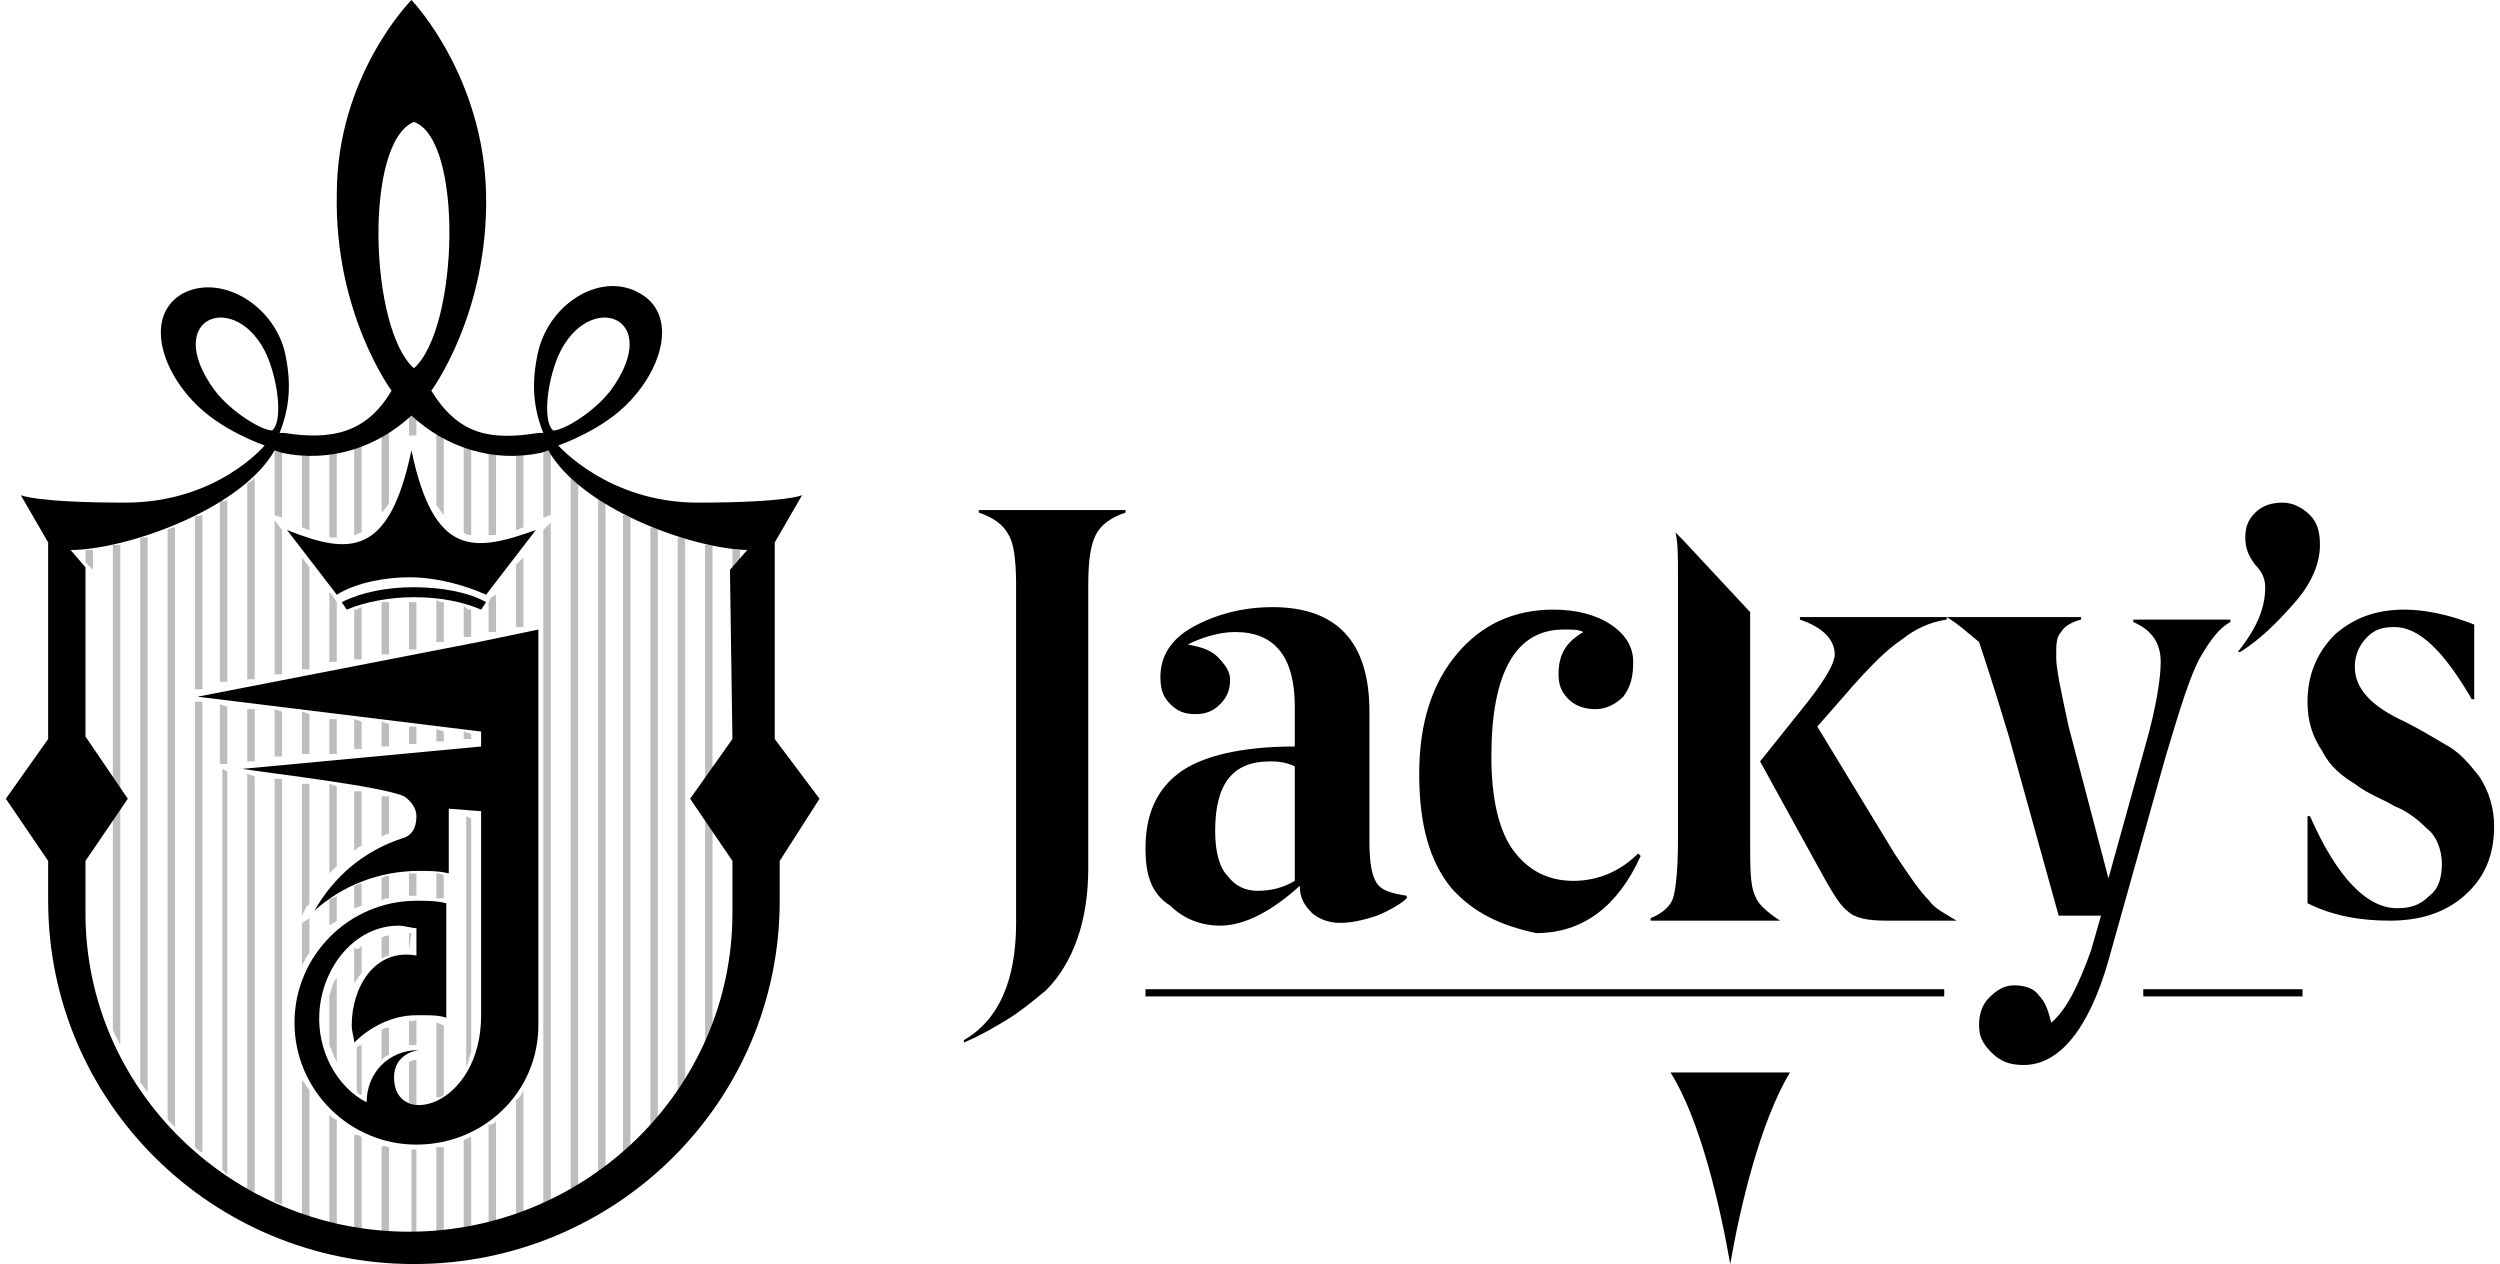 <svg width="178" height="90" viewBox="0 0 178 90" fill="none" xmlns="http://www.w3.org/2000/svg">
<path d="M81.559 70.689H138.429M163.94 70.689H152.602" stroke="black" stroke-width="0.512" stroke-miterlimit="24"/>
<path d="M170.673 64.665C171.559 64.665 172.267 64.488 172.976 63.779C173.685 63.248 173.862 62.362 173.862 61.476C173.862 60.59 173.507 59.528 172.799 58.996C172.09 58.287 171.381 57.756 170.496 57.401C169.61 56.87 168.547 56.516 167.661 55.807C166.775 55.276 165.889 54.567 165.358 53.504C164.649 52.441 164.295 51.378 164.295 49.961C164.295 48.012 165.003 46.417 166.244 45.177C167.661 43.937 169.255 43.405 171.204 43.405C172.622 43.405 174.393 43.76 176.165 44.468V49.783H175.988C174.039 46.417 172.267 44.646 170.496 44.646C169.61 44.646 169.078 44.823 168.547 45.354C168.015 45.886 167.661 46.594 167.661 47.48C167.661 49.075 168.901 50.315 171.204 51.378C172.267 51.909 173.153 52.441 174.039 52.972C175.102 53.504 175.811 54.39 176.519 55.276C177.228 56.339 177.582 57.579 177.582 58.819C177.582 60.945 176.874 62.539 175.456 63.779C174.039 65.02 172.267 65.551 170.141 65.551C168.015 65.551 166.066 65.197 164.295 64.311V58.11H164.472C166.421 62.539 168.547 64.665 170.673 64.665ZM161.283 41.811C161.283 41.279 161.106 40.748 160.574 40.217C160.043 39.508 159.866 38.976 159.866 38.268C159.866 37.559 160.043 37.028 160.574 36.496C161.106 35.965 161.814 35.787 162.523 35.787C163.232 35.787 163.94 36.142 164.472 36.673C165.003 37.205 165.181 37.913 165.181 38.799C165.181 40.039 164.649 41.457 163.409 42.874C162.169 44.291 160.929 45.531 159.511 46.417H159.334C160.751 44.646 161.283 43.228 161.283 41.811ZM138.606 43.937H148.173V44.114C147.464 44.291 146.933 44.646 146.755 45C146.401 45.354 146.401 45.886 146.401 46.772C146.401 47.657 146.755 49.252 147.287 51.732L150.122 62.539L152.779 52.972C153.488 50.492 153.842 48.366 153.842 47.126C153.842 45.709 153.133 44.823 151.893 44.291V44.114H158.803V44.291C158.094 44.646 157.385 45.531 156.677 46.772C155.968 48.012 155.259 50.315 154.196 53.858L150.122 68.386C148.704 73.346 146.578 75.827 144.098 75.827C143.212 75.827 142.503 75.65 141.795 74.941C141.086 74.232 140.909 73.701 140.909 72.992C140.909 72.283 141.086 71.575 141.618 71.043C142.149 70.512 142.681 70.157 143.389 70.157C144.098 70.157 144.807 70.335 145.161 70.866C145.692 71.398 145.87 72.106 146.047 72.815C147.11 71.929 147.996 70.157 148.881 67.677L149.59 65.197H146.578L143.035 52.441C141.972 48.898 141.263 46.772 140.909 45.709C140.023 45 139.492 44.468 138.606 43.937ZM126.736 65.551H117.523V65.374C118.409 65.02 118.94 64.488 119.118 63.957C119.295 63.425 119.472 62.008 119.472 59.882V40.925C119.472 39.685 119.472 38.622 119.295 37.913L119.826 38.445L124.61 43.583V59.705C124.61 61.831 124.61 63.071 124.964 63.779C125.141 64.311 125.673 64.842 126.736 65.551ZM139.314 65.551H134.354C132.937 65.551 132.051 65.374 131.519 64.842C130.988 64.488 130.279 63.248 129.216 61.299L125.318 54.212L128.153 50.669C129.748 48.72 130.633 47.303 130.633 46.594C130.633 45.531 129.748 44.646 128.153 44.114V43.937H138.606V44.114C137.366 44.291 136.303 44.823 135.417 45.531C134.354 46.24 133.291 47.303 131.874 48.898L129.393 51.732L134.885 60.768C135.948 62.362 136.657 63.425 137.366 64.134C137.72 64.665 138.429 65.02 139.314 65.551ZM103.35 63.248C101.755 61.299 101.047 58.642 101.047 55.098C101.047 51.555 101.933 48.72 103.704 46.594C105.476 44.468 107.779 43.405 110.614 43.405C112.208 43.405 113.625 43.76 114.688 44.468C115.751 45.177 116.283 46.063 116.283 47.126C116.283 48.189 116.106 48.898 115.574 49.606C115.043 50.138 114.334 50.492 113.625 50.492C112.917 50.492 112.208 50.315 111.677 49.783C111.145 49.252 110.968 48.72 110.968 48.012C110.968 46.594 111.5 45.709 112.74 45C112.385 44.823 112.031 44.823 111.322 44.823C107.956 44.823 106.185 47.835 106.185 53.858C106.185 56.87 106.716 59.173 107.779 60.59C108.842 62.008 110.259 62.717 112.031 62.717C113.803 62.717 115.397 62.008 116.637 60.768L116.814 60.945C115.22 64.488 112.74 66.437 109.374 66.437C106.893 65.905 104.944 65.02 103.35 63.248ZM81.559 60.413C81.559 58.11 82.267 56.339 83.862 55.098C85.456 53.858 88.291 53.15 92.189 53.15V50.315C92.189 46.772 90.771 45 87.936 45C86.874 45 85.633 45.354 84.57 45.886C85.456 46.063 86.165 46.24 86.696 46.772C87.228 47.303 87.582 47.835 87.582 48.366C87.582 49.075 87.405 49.606 86.874 50.138C86.342 50.669 85.811 50.846 85.102 50.846C84.393 50.846 83.862 50.669 83.33 50.138C82.799 49.606 82.622 49.075 82.622 48.189C82.622 46.772 83.33 45.531 84.925 44.646C86.519 43.76 88.468 43.228 90.594 43.228C95.2 43.228 97.503 45.709 97.503 50.669V59.882C97.503 61.476 97.681 62.362 98.035 62.894C98.389 63.425 99.098 63.602 100.161 63.779V63.957C99.807 64.311 98.921 64.842 98.035 65.197C95.909 65.905 94.492 65.905 93.429 65.02C92.897 64.488 92.543 63.957 92.543 63.071C90.594 64.842 88.645 65.905 86.874 65.905C85.456 65.905 84.216 65.374 83.33 64.488C81.913 63.602 81.559 62.185 81.559 60.413ZM90.417 54.212C87.759 54.212 86.519 55.807 86.519 59.173C86.519 60.768 86.874 61.831 87.405 62.362C87.936 63.071 88.645 63.425 89.531 63.425C90.417 63.425 91.303 63.248 92.189 62.717V54.567C91.48 54.212 90.771 54.212 90.417 54.212ZM72.346 65.728V41.634C72.346 39.862 72.169 38.622 71.814 38.09C71.46 37.382 70.751 36.85 69.689 36.496V36.319H80.141V36.496C79.078 36.85 78.37 37.382 78.015 38.09C77.661 38.799 77.484 39.862 77.484 41.634V61.831C77.484 65.551 76.421 68.563 74.472 70.512C73.409 71.398 72.523 72.106 71.637 72.638C70.751 73.169 69.866 73.701 68.626 74.232V74.055C71.106 72.638 72.346 69.803 72.346 65.728Z" fill="black"/>
<path d="M118.94 76.358H127.444C125.318 79.901 123.901 85.925 123.192 90C122.484 85.925 121.066 79.724 118.94 76.358Z" fill="black"/>
<path d="M6.618 39.154V65.728C6.618 65.551 6.618 65.197 6.618 65.02V40.571L6.086 40.039V39.154C6.441 39.154 6.441 39.154 6.618 39.154Z" fill="#BCBDBF"/>
<path d="M8.566 38.799V74.409C8.389 74.055 8.212 73.701 8.035 73.347V38.799C8.212 38.799 8.389 38.799 8.566 38.799Z" fill="#BCBDBF"/>
<path d="M10.516 38.268V77.775C10.339 77.598 10.162 77.244 9.984 77.067V38.268C10.162 38.268 10.339 38.268 10.516 38.268Z" fill="#BCBDBF"/>
<path d="M12.464 37.559V80.256C12.287 80.079 12.11 79.901 11.933 79.724V37.736C12.11 37.559 12.287 37.559 12.464 37.559Z" fill="#BCBDBF"/>
<path d="M14.412 36.673V49.075H13.881V36.673C14.058 36.85 14.235 36.673 14.412 36.673ZM14.412 49.961V82.028C14.235 82.028 14.058 81.85 13.881 81.673V49.961H14.412Z" fill="#BCBDBF"/>
<path d="M16.184 35.433V48.543H15.652V35.61C16.007 35.787 16.184 35.61 16.184 35.433ZM16.184 50.315V54.39H15.652V50.138L16.184 50.315ZM16.184 54.921V83.622C16.184 83.622 16.007 83.445 15.829 83.268V54.744L16.184 54.921Z" fill="#BCBDBF"/>
<path d="M18.134 34.016V48.366H17.602V34.37C17.78 34.37 17.957 34.193 18.134 34.016ZM18.134 50.492V54.212H17.602V50.492H18.134ZM18.134 55.276V84.862C17.957 84.862 17.78 84.685 17.602 84.685V55.098L18.134 55.276Z" fill="#BCBDBF"/>
<path d="M20.082 32.067V36.85L19.55 36.673V32.244V32.067C19.727 32.067 19.905 32.067 20.082 32.067ZM20.082 37.736V48.012H19.55V37.028L20.082 37.736ZM20.082 50.669V53.858H19.55V50.492L20.082 50.669ZM20.082 55.453V85.748C19.905 85.748 19.727 85.571 19.55 85.571V55.453H20.082Z" fill="#BCBDBF"/>
<path d="M22.032 32.421V37.736C21.855 37.736 21.678 37.559 21.5 37.559V32.421C21.678 32.421 21.855 32.421 22.032 32.421ZM22.032 40.394V47.658H21.5V39.685L22.032 40.394ZM22.032 50.847V53.681H21.5V50.669L22.032 50.847ZM22.032 55.807V64.311C22.032 64.311 22.032 64.488 21.855 64.488L21.5 65.197V55.807H22.032ZM22.032 65.374V67.854C21.855 68.032 21.678 68.386 21.5 68.74V65.728L22.032 65.374ZM22.032 77.599V86.634C21.855 86.634 21.678 86.457 21.5 86.457V76.89C21.678 77.067 21.855 77.421 22.032 77.599Z" fill="#BCBDBF"/>
<path d="M23.98 32.244V38.268C23.803 38.268 23.626 38.268 23.449 38.268V32.421C23.626 32.244 23.803 32.244 23.98 32.244ZM23.98 42.874V47.126H23.449V42.165L23.626 42.342L23.98 42.874ZM23.98 51.201V53.681H23.449V51.201H23.98ZM23.98 55.984V61.654C23.803 61.831 23.626 62.008 23.449 62.185V55.807L23.98 55.984ZM23.98 63.779V65.551C23.803 65.728 23.626 65.728 23.449 65.905V63.957C23.626 63.957 23.803 63.957 23.98 63.779ZM23.98 69.626V75.65C23.803 75.295 23.626 74.764 23.449 74.409V70.866C23.626 70.512 23.626 69.98 23.98 69.626ZM23.98 79.724V87.165C23.803 87.165 23.626 87.165 23.449 86.988V79.37C23.626 79.547 23.803 79.724 23.98 79.724Z" fill="#BCBDBF"/>
<path d="M25.752 31.713V37.913C25.575 37.913 25.397 38.091 25.22 38.091V31.89C25.575 31.89 25.752 31.713 25.752 31.713ZM25.752 43.228V46.949H25.22V43.406C25.575 43.406 25.575 43.228 25.752 43.228ZM25.752 51.378V53.327H25.22V51.201L25.752 51.378ZM25.752 56.339V60.236C25.575 60.236 25.397 60.413 25.22 60.591V56.339H25.752ZM25.752 62.894V64.488C25.575 64.488 25.397 64.665 25.22 64.665V63.071C25.575 62.894 25.752 62.894 25.752 62.894ZM25.752 67.323V69.272C25.575 69.449 25.397 69.803 25.22 69.98V67.5C25.575 67.677 25.575 67.5 25.752 67.323ZM25.752 74.232V77.599C25.752 77.599 25.752 77.776 25.752 77.953C25.575 77.953 25.397 77.776 25.397 77.599V74.587L25.575 74.409C25.575 74.587 25.752 74.409 25.752 74.232ZM25.752 80.965V87.52C25.575 87.52 25.397 87.52 25.22 87.52V80.787C25.575 80.787 25.752 80.965 25.752 80.965Z" fill="#BCBDBF"/>
<path d="M27.7 30.65V35.788C27.523 36.142 27.346 36.319 27.169 36.496V30.827C27.346 31.004 27.523 30.827 27.7 30.65ZM27.7 42.874V46.595H27.169V42.874C27.346 42.874 27.523 42.874 27.7 42.874ZM27.7 51.555V53.15H27.169V51.378L27.7 51.555ZM27.7 56.693V59.35C27.523 59.35 27.346 59.528 27.169 59.528V56.693C27.523 56.693 27.523 56.693 27.7 56.693ZM27.7 62.362V63.957C27.523 63.957 27.346 63.957 27.169 64.134V62.539C27.346 62.362 27.523 62.362 27.7 62.362ZM27.7 66.614V68.032C27.523 68.032 27.346 68.209 27.169 68.209V66.791C27.346 66.614 27.523 66.614 27.7 66.614ZM27.7 73.169V75.118C27.523 75.118 27.346 75.295 27.169 75.472V73.347C27.346 73.169 27.523 73.169 27.7 73.169ZM27.7 81.673V87.874C27.523 87.874 27.346 87.874 27.169 87.874V81.673C27.346 81.496 27.523 81.673 27.7 81.673Z" fill="#BCBDBF"/>
<path d="M29.65 29.587V31.004H29.118V29.587L29.295 29.409C29.473 29.587 29.473 29.587 29.65 29.587ZM29.65 42.874V46.24H29.118V42.874H29.295C29.473 42.874 29.473 42.874 29.65 42.874ZM29.65 51.732V52.972H29.118V51.732H29.65ZM29.65 62.185V63.779C29.473 63.779 29.295 63.779 29.118 63.779V62.185C29.295 62.185 29.473 62.185 29.65 62.185ZM29.118 67.677V66.437H29.295L29.118 67.677ZM29.65 72.638V74.409C29.473 74.409 29.295 74.409 29.118 74.409V72.638C29.295 72.815 29.473 72.638 29.65 72.638ZM29.65 75.472V78.661C29.473 78.661 29.295 78.661 29.118 78.484V75.65C29.295 75.472 29.473 75.472 29.65 75.472ZM29.65 81.85V87.874H29.295V81.85C29.295 81.85 29.473 81.85 29.65 81.85Z" fill="#BCBDBF"/>
<path d="M31.598 31.004V36.673C31.421 36.496 31.244 36.142 31.066 35.965V30.827C31.244 30.827 31.421 31.004 31.598 31.004ZM31.598 42.874V45.709H31.066V42.697C31.244 42.874 31.421 42.874 31.598 42.874ZM31.598 52.087V52.795H31.066V51.91L31.598 52.087ZM31.598 62.362V63.957C31.421 63.957 31.244 63.957 31.066 63.957V62.185C31.244 62.185 31.421 62.185 31.598 62.362ZM31.598 72.992V77.953C31.598 77.953 31.421 78.13 31.244 78.13H31.066V72.815C31.244 72.815 31.421 72.992 31.598 72.992ZM31.598 81.673V87.874C31.421 87.874 31.244 87.874 31.066 87.874V81.673C31.244 81.673 31.421 81.673 31.598 81.673Z" fill="#BCBDBF"/>
<path d="M33.548 31.89V38.091C33.37 38.091 33.193 38.091 33.016 37.913V31.713C33.193 31.713 33.37 31.89 33.548 31.89ZM33.548 43.406V45.354H33.016V43.051C33.193 43.406 33.37 43.406 33.548 43.406ZM33.548 52.264V52.618H33.016V52.087L33.548 52.264ZM33.548 58.288V74.941C33.37 75.295 33.37 75.65 33.193 76.004V58.11L33.548 58.288ZM33.548 80.965V87.52C33.37 87.52 33.193 87.52 33.016 87.52V81.142C33.193 81.142 33.37 80.965 33.548 80.965Z" fill="#BCBDBF"/>
<path d="M35.319 32.244V38.09C35.142 38.09 34.965 38.09 34.788 38.09V32.067C35.142 32.244 35.319 32.244 35.319 32.244ZM35.319 42.343V45H34.788V42.874L34.965 42.52L35.319 42.343ZM35.319 79.724V86.988C35.142 86.988 34.965 86.988 34.788 87.165V80.079C35.142 80.079 35.319 79.901 35.319 79.724Z" fill="#BCBDBF"/>
<path d="M37.267 32.421V37.559C37.09 37.559 36.913 37.736 36.736 37.736V32.421C36.913 32.421 37.09 32.421 37.267 32.421ZM37.267 39.685V44.646H36.736V40.217L37.267 39.685ZM37.267 77.599V86.457C37.09 86.457 36.913 86.634 36.736 86.634V78.307C37.09 78.13 37.09 77.953 37.267 77.599Z" fill="#BCBDBF"/>
<path d="M39.216 32.244V36.673C39.038 36.673 38.861 36.85 38.684 36.85V32.067C38.861 32.067 39.038 32.067 39.216 32.244C39.216 32.067 39.216 32.067 39.216 32.244ZM39.216 37.205V85.748C39.038 85.748 38.861 85.925 38.684 85.925V72.815V58.465C38.684 53.858 38.684 49.075 38.684 44.468V37.736L39.216 37.205Z" fill="#BCBDBF"/>
<path d="M41.165 34.37V84.508C40.988 84.508 40.811 84.685 40.634 84.685V34.016C40.811 34.193 40.988 34.37 41.165 34.37Z" fill="#BCBDBF"/>
<path d="M43.114 35.787V83.268C42.936 83.445 42.759 83.445 42.582 83.622V35.433C42.759 35.61 42.936 35.787 43.114 35.787Z" fill="#BCBDBF"/>
<path d="M44.885 36.85V81.673C44.708 81.85 44.531 82.028 44.353 82.028V36.673C44.708 36.673 44.708 36.85 44.885 36.85Z" fill="#BCBDBF"/>
<path d="M46.835 37.736V79.724C46.658 79.901 46.481 80.079 46.304 80.256V37.559C46.481 37.559 46.658 37.559 46.835 37.736Z" fill="#BCBDBF"/>
<path d="M48.783 38.268V76.89C48.606 77.067 48.429 77.421 48.252 77.598V38.268C48.429 38.268 48.606 38.268 48.783 38.268Z" fill="#BCBDBF"/>
<path d="M50.731 38.799V73.169C50.554 73.524 50.377 73.878 50.2 74.232V38.799C50.377 38.799 50.554 38.799 50.731 38.799Z" fill="#BCBDBF"/>
<path d="M52.681 39.154V40.039L52.149 40.571V65.197C52.149 65.374 52.149 65.728 52.149 65.906V38.976C52.327 39.154 52.504 39.154 52.681 39.154Z" fill="#BCBDBF"/>
<path d="M23.98 42.343L20.436 37.736C24.866 39.508 27.7 39.685 29.295 32.067C30.889 39.685 33.724 39.331 38.153 37.736L34.61 42.343C33.015 41.634 31.066 41.102 29.118 41.102C27.523 41.102 25.397 41.457 23.98 42.343Z" fill="black"/>
<path d="M34.61 42.874C33.37 42.165 31.421 41.811 29.472 41.811C27.523 41.811 25.752 42.165 24.334 42.874L24.689 43.406C25.929 42.874 27.701 42.52 29.472 42.52C31.421 42.52 33.016 42.874 34.256 43.406L34.61 42.874Z" fill="black"/>
<path d="M38.331 58.11V58.642V58.996V59.35C38.331 66.26 38.331 72.992 38.331 72.992C38.331 77.776 34.433 81.496 29.65 81.496C24.866 81.496 20.968 77.599 20.968 72.815C20.968 68.032 24.866 64.134 29.65 64.134C30.358 64.134 31.067 64.134 31.776 64.311V64.665V67.146V72.461C31.244 72.284 30.713 72.284 30.004 72.284H29.65C27.878 72.284 26.284 73.169 25.221 74.232C25.221 73.878 25.043 73.524 25.043 72.992C25.043 70.335 26.638 67.5 29.65 68.032V66.083C29.295 66.083 28.764 65.906 28.41 65.906C25.221 65.906 22.917 68.917 22.74 72.106C22.563 74.764 23.98 77.421 26.106 78.484C26.106 76.358 27.701 74.764 29.827 74.764C29.827 74.764 28.055 74.941 28.055 76.713C28.055 80.433 34.256 78.839 34.256 72.284V65.02V57.756L31.953 57.579V62.185C31.244 62.008 30.535 62.008 29.827 62.008C26.992 62.008 24.335 63.071 22.386 64.843C23.803 62.362 25.929 60.591 28.587 59.705C29.295 59.528 29.65 58.996 29.65 58.11C29.65 57.579 29.295 57.047 28.764 56.693C27.169 55.984 19.551 55.099 17.248 54.744L34.256 53.15V52.087L14.059 49.606L34.079 45.709L38.331 44.823V52.264V52.441V58.11Z" fill="black"/>
<path d="M55.161 52.618V38.622L57.11 35.256C57.11 35.256 56.047 35.787 49.669 35.787C43.291 35.787 39.748 31.713 39.748 31.713C39.748 31.713 42.937 30.65 44.886 28.524C47.366 25.866 48.075 22.323 45.594 20.905C42.937 19.311 39.216 21.437 38.33 24.98C37.799 27.284 37.976 29.055 38.685 30.827H38.33C34.964 31.358 32.661 31.004 30.712 27.815C30.712 27.815 34.787 22.323 34.61 13.819C34.433 5.492 29.472 0.177 29.295 0C29.118 0.177 23.98 5.492 23.98 13.819C23.803 22.323 27.878 27.815 27.878 27.815C26.106 30.827 23.626 31.358 20.259 30.827H19.905C20.614 29.055 20.791 27.284 20.259 24.98C19.374 21.614 15.653 19.488 12.996 20.905C10.515 22.323 11.224 25.866 13.704 28.524C15.653 30.65 18.842 31.713 18.842 31.713C18.842 31.713 15.476 35.787 8.921 35.787C2.543 35.787 1.48 35.256 1.48 35.256L3.429 38.622V52.618L0.417 56.87L3.429 61.299V64.134C3.429 78.484 15.122 90 29.472 90C43.822 90 55.515 78.484 55.515 64.134V61.299L58.35 56.87L55.161 52.618ZM39.748 25.335C41.874 20.551 47.366 22.5 43.468 27.815C42.228 29.409 40.102 30.65 39.393 30.65C38.685 30.118 38.862 27.461 39.748 25.335ZM29.472 8.681C33.015 9.921 32.661 23.386 29.472 26.221C26.283 23.386 25.929 10.098 29.472 8.681ZM15.299 27.815C11.401 22.5 16.893 20.551 19.019 25.335C19.905 27.461 20.082 30.118 19.374 30.65C18.665 30.65 16.539 29.409 15.299 27.815ZM52.149 52.618L49.138 56.87L52.149 61.299V65.02C52.149 77.598 41.697 87.697 29.118 87.697C16.539 87.697 6.086 77.598 6.086 65.02V61.299L9.098 56.87L6.086 52.441V40.394L5.023 39.154H5.378C9.452 38.976 17.248 36.142 19.551 32.067L20.082 32.244C23.448 32.953 26.815 31.89 29.295 29.587C31.775 31.89 35.141 32.953 38.508 32.244L39.039 32.067C41.342 36.142 48.96 38.976 53.035 39.154C53.035 39.154 53.389 39.154 53.212 39.154L51.972 40.571L52.149 52.618Z" fill="black"/>
</svg>
